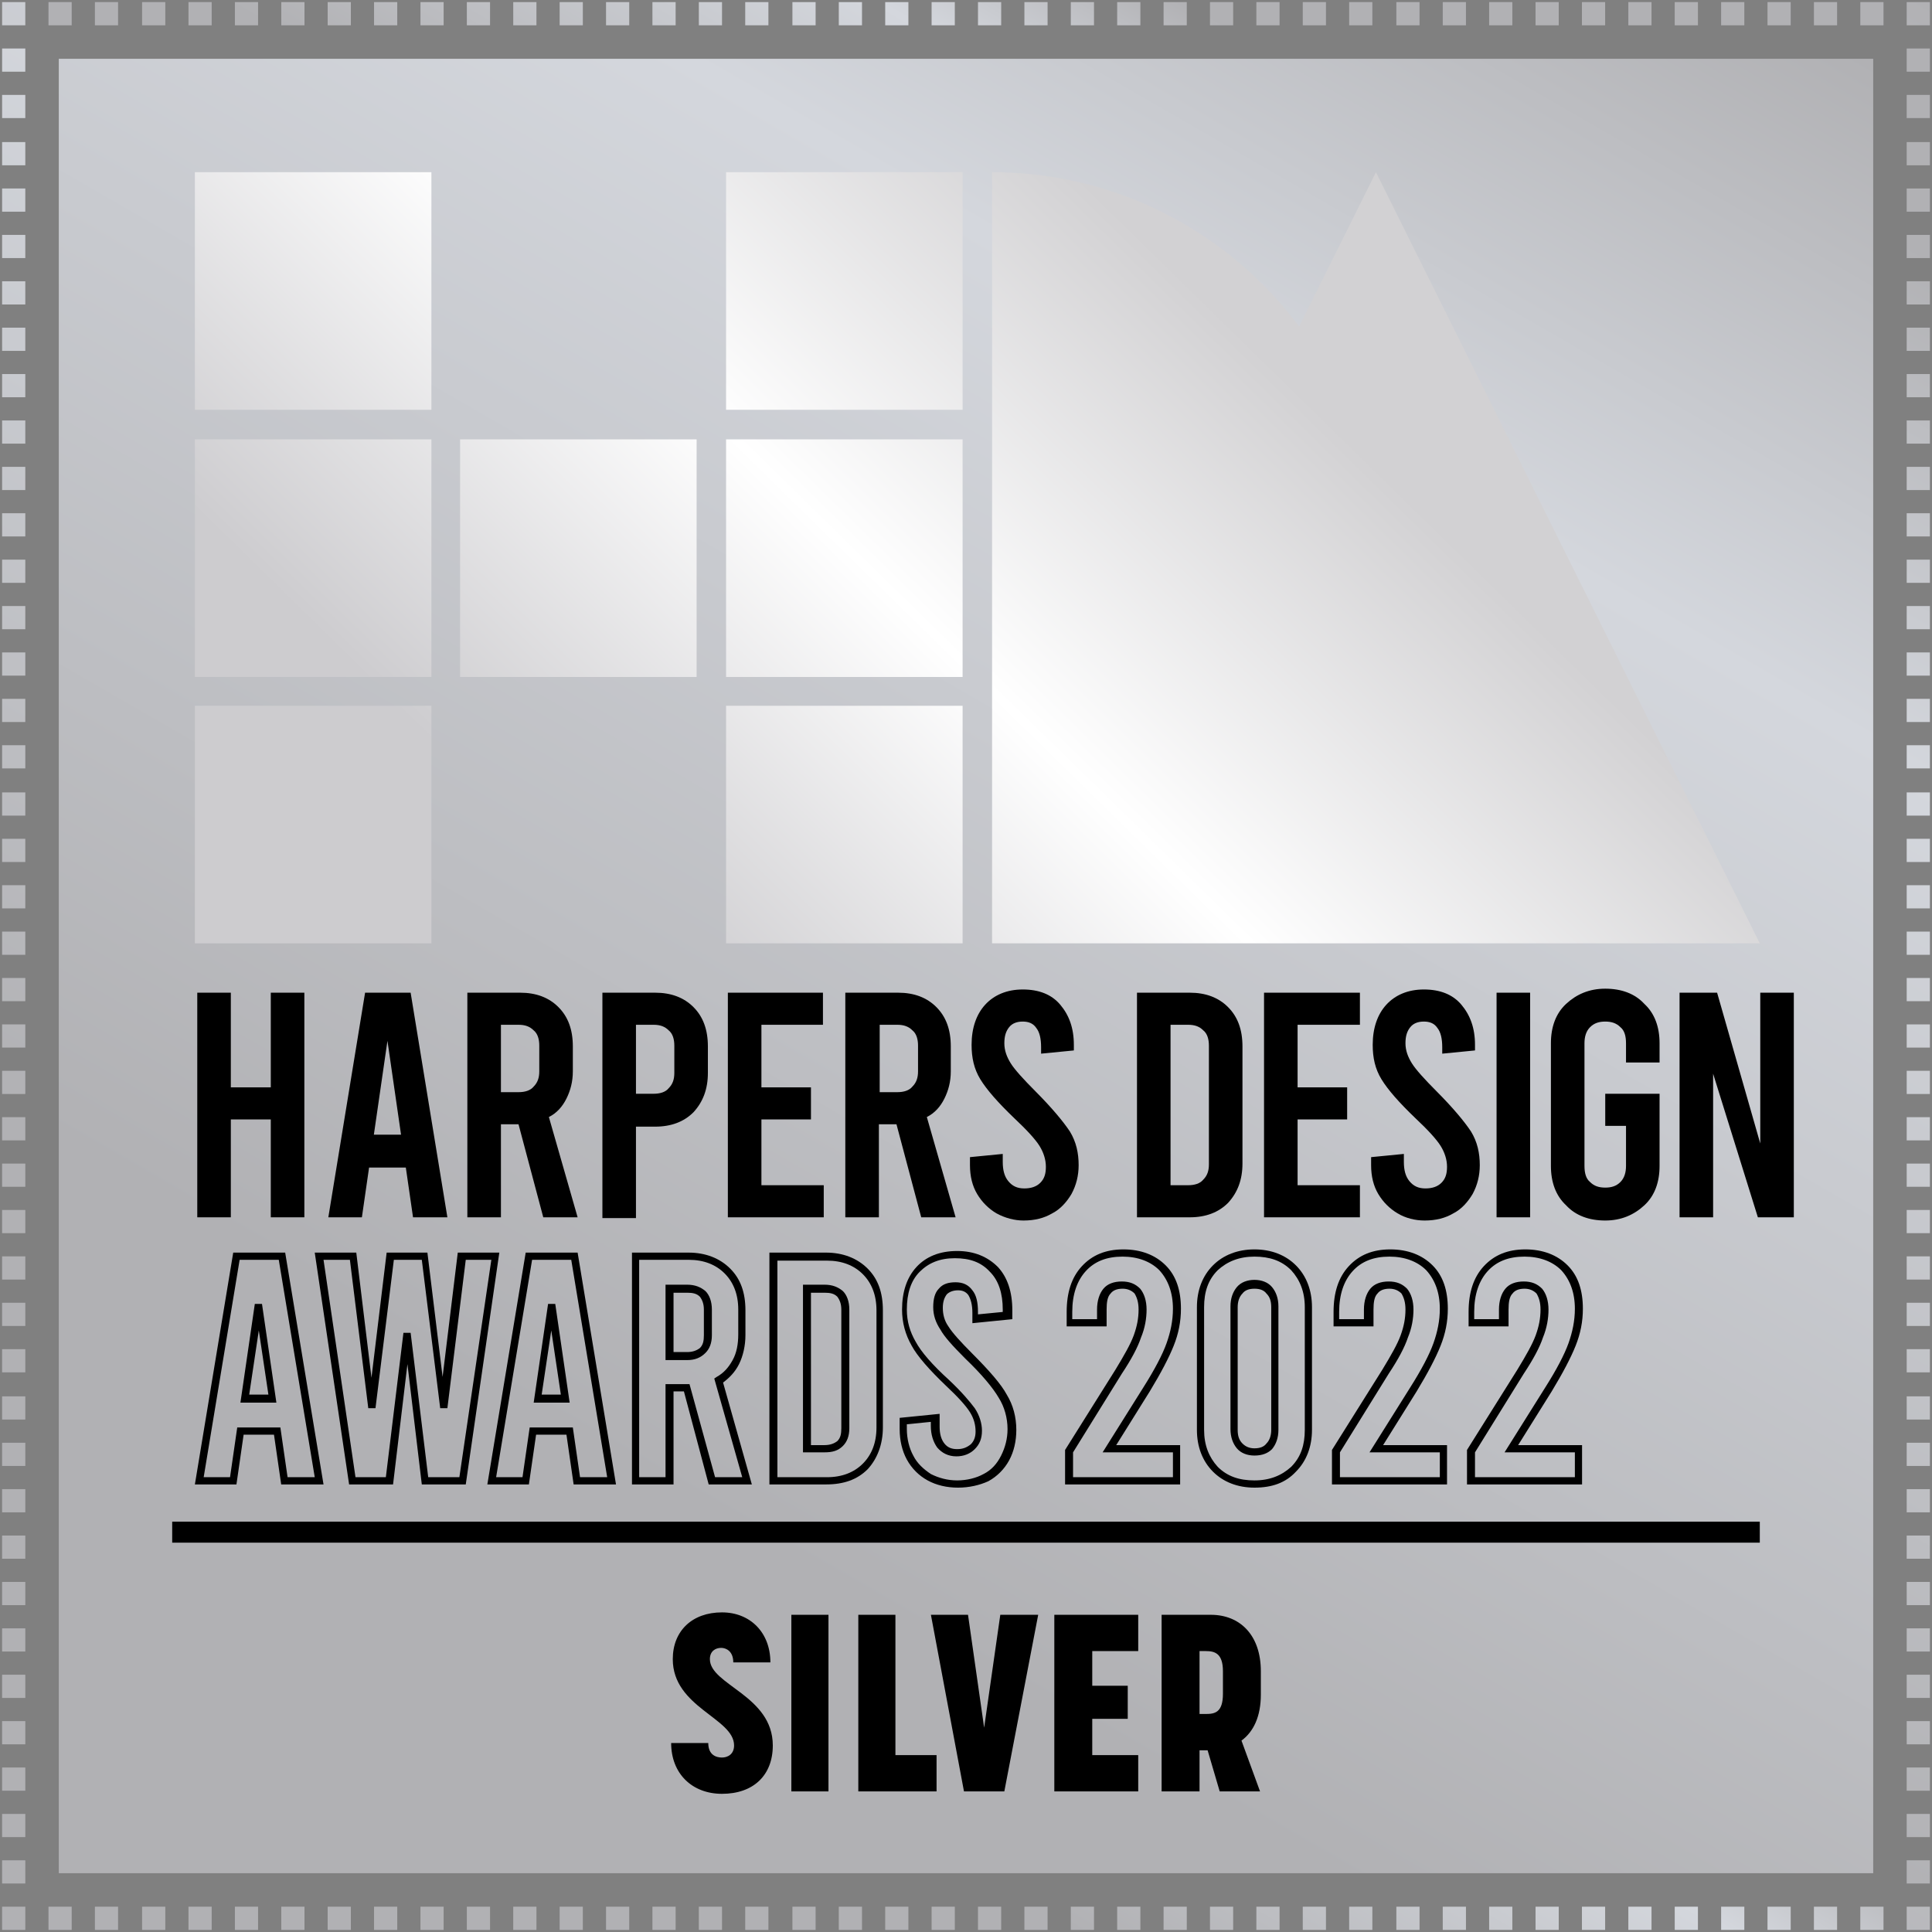 <?xml version="1.0" encoding="UTF-8"?>
<svg xmlns="http://www.w3.org/2000/svg" xmlns:xlink="http://www.w3.org/1999/xlink" width="92px" height="92px" viewBox="0 0 92 92" version="1.1">
    <rect x="0" y="0" width="92" height="92" fill="#808080" stroke="none"/>
    <title>Awards / HD@1x</title>
    <defs>
        <linearGradient x1="15.868%" y1="109.157%" x2="84.16%" y2="-9.129%" id="linearGradient-1">
            <stop stop-color="#B1B1B4" offset="25.6%"/>
            <stop stop-color="#D4D7DD" offset="76.21%"/>
            <stop stop-color="#B1B1B4" offset="100%"/>
        </linearGradient>
        <linearGradient x1="-2035.59%" y1="3665.872%" x2="3640.859%" y2="-6166.028%" id="linearGradient-2">
            <stop stop-color="#B1B1B4" offset="25.6%"/>
            <stop stop-color="#D4D7DD" offset="76.21%"/>
            <stop stop-color="#B1B1B4" offset="100%"/>
        </linearGradient>
        <linearGradient x1="36.768%" y1="50.29%" x2="108.086%" y2="48.729%" id="linearGradient-3">
            <stop stop-color="#B1B1B4" offset="25.6%"/>
            <stop stop-color="#D4D7DD" offset="76.21%"/>
            <stop stop-color="#B1B1B4" offset="100%"/>
        </linearGradient>
        <linearGradient x1="16.738%" y1="110.514%" x2="5692.841%" y2="-9720.783%" id="linearGradient-4">
            <stop stop-color="#B1B1B4" offset="25.6%"/>
            <stop stop-color="#D4D7DD" offset="76.21%"/>
            <stop stop-color="#B1B1B4" offset="100%"/>
        </linearGradient>
        <linearGradient x1="49.711%" y1="89.675%" x2="50.612%" y2="-33.84%" id="linearGradient-5">
            <stop stop-color="#B1B1B4" offset="25.6%"/>
            <stop stop-color="#D4D7DD" offset="76.21%"/>
            <stop stop-color="#B1B1B4" offset="100%"/>
        </linearGradient>
        <linearGradient x1="-3538.028%" y1="6267.2%" x2="2137.469%" y2="-3563.048%" id="linearGradient-6">
            <stop stop-color="#B1B1B4" offset="25.6%"/>
            <stop stop-color="#D4D7DD" offset="76.21%"/>
            <stop stop-color="#B1B1B4" offset="100%"/>
        </linearGradient>
        <linearGradient x1="-8.058%" y1="51.272%" x2="63.26%" y2="49.71%" id="linearGradient-7">
            <stop stop-color="#B1B1B4" offset="25.6%"/>
            <stop stop-color="#D4D7DD" offset="76.21%"/>
            <stop stop-color="#B1B1B4" offset="100%"/>
        </linearGradient>
        <linearGradient x1="-5590.372%" y1="9822.569%" x2="85.472%" y2="-8.283%" id="linearGradient-8">
            <stop stop-color="#B1B1B4" offset="25.6%"/>
            <stop stop-color="#D4D7DD" offset="76.21%"/>
            <stop stop-color="#B1B1B4" offset="100%"/>
        </linearGradient>
        <linearGradient x1="49.388%" y1="133.868%" x2="50.29%" y2="10.353%" id="linearGradient-9">
            <stop stop-color="#B1B1B4" offset="25.6%"/>
            <stop stop-color="#D4D7DD" offset="76.21%"/>
            <stop stop-color="#B1B1B4" offset="100%"/>
        </linearGradient>
        <linearGradient x1="12.726%" y1="68.441%" x2="74.977%" y2="37.631%" id="linearGradient-10">
            <stop stop-color="#CDCCCF" offset="0%"/>
            <stop stop-color="#FFFFFF" offset="50%"/>
            <stop stop-color="#D2D1D3" offset="100%"/>
        </linearGradient>
    </defs>
    <g id="Mobile" stroke="none" stroke-width="1" fill="none" fill-rule="evenodd">
        <g id="1.0-Mb-Landing" transform="translate(-82, -1592)" fill-rule="nonzero">
            <g id="Awards-/-HD" transform="translate(82.1, 1592.1)">
                <g id="HDA-Medals-2022_Silver-v2_Silver" transform="translate(-0, 0)">
                    <rect id="Rectangle" fill="url(#linearGradient-1)" x="2.7" y="2.7" width="86.4" height="86.4"/>
                    <g id="Group">
                        <rect id="Rectangle" fill="url(#linearGradient-2)" x="90.695" y="90.695" width="1.105" height="1.105"/>
                        <path d="M89.591,91.8 L88.486,91.8 L88.486,90.695 L89.591,90.695 L89.591,91.8 Z M87.381,91.8 L86.277,91.8 L86.277,90.695 L87.381,90.695 L87.381,91.8 Z M85.172,91.8 L84.067,91.8 L84.067,90.695 L85.172,90.695 L85.172,91.8 Z M82.963,91.8 L81.858,91.8 L81.858,90.695 L82.963,90.695 L82.963,91.8 Z M80.754,91.8 L79.649,91.8 L79.649,90.695 L80.754,90.695 L80.754,91.8 Z M78.544,91.8 L77.44,91.8 L77.44,90.695 L78.544,90.695 L78.544,91.8 Z M76.335,91.8 L75.23,91.8 L75.23,90.695 L76.335,90.695 L76.335,91.8 Z M74.126,91.8 L73.021,91.8 L73.021,90.695 L74.126,90.695 L74.126,91.8 Z M71.916,91.8 L70.812,91.8 L70.812,90.695 L71.916,90.695 L71.916,91.8 Z M69.707,91.8 L68.602,91.8 L68.602,90.695 L69.707,90.695 L69.707,91.8 Z M67.498,91.8 L66.393,91.8 L66.393,90.695 L67.498,90.695 L67.498,91.8 Z M65.25,91.8 L64.146,91.8 L64.146,90.695 L65.25,90.695 L65.25,91.8 Z M63.041,91.8 L61.936,91.8 L61.936,90.695 L63.041,90.695 L63.041,91.8 Z M60.832,91.8 L59.727,91.8 L59.727,90.695 L60.832,90.695 L60.832,91.8 Z M58.622,91.8 L57.518,91.8 L57.518,90.695 L58.622,90.695 L58.622,91.8 Z M56.413,91.8 L55.309,91.8 L55.309,90.695 L56.413,90.695 L56.413,91.8 Z M54.204,91.8 L53.099,91.8 L53.099,90.695 L54.204,90.695 L54.204,91.8 Z M51.995,91.8 L50.89,91.8 L50.89,90.695 L51.995,90.695 L51.995,91.8 Z M49.785,91.8 L48.681,91.8 L48.681,90.695 L49.785,90.695 L49.785,91.8 Z M47.576,91.8 L46.471,91.8 L46.471,90.695 L47.576,90.695 L47.576,91.8 Z M45.367,91.8 L44.262,91.8 L44.262,90.695 L45.367,90.695 L45.367,91.8 Z M43.157,91.8 L42.053,91.8 L42.053,90.695 L43.157,90.695 L43.157,91.8 Z M40.948,91.8 L39.843,91.8 L39.843,90.695 L40.948,90.695 L40.948,91.8 Z M38.739,91.8 L37.634,91.8 L37.634,90.695 L38.739,90.695 L38.739,91.8 Z M36.491,91.8 L35.387,91.8 L35.387,90.695 L36.491,90.695 L36.491,91.8 Z M34.282,91.8 L33.178,91.8 L33.178,90.695 L34.282,90.695 L34.282,91.8 Z M32.073,91.8 L30.968,91.8 L30.968,90.695 L32.073,90.695 L32.073,91.8 Z M29.864,91.8 L28.759,91.8 L28.759,90.695 L29.864,90.695 L29.864,91.8 Z M27.654,91.8 L26.55,91.8 L26.55,90.695 L27.654,90.695 L27.654,91.8 Z M25.445,91.8 L24.34,91.8 L24.34,90.695 L25.445,90.695 L25.445,91.8 Z M23.236,91.8 L22.131,91.8 L22.131,90.695 L23.236,90.695 L23.236,91.8 Z M21.026,91.8 L19.922,91.8 L19.922,90.695 L21.026,90.695 L21.026,91.8 Z M18.817,91.8 L17.712,91.8 L17.712,90.695 L18.817,90.695 L18.817,91.8 Z M16.608,91.8 L15.503,91.8 L15.503,90.695 L16.608,90.695 L16.608,91.8 Z M14.399,91.8 L13.294,91.8 L13.294,90.695 L14.399,90.695 L14.399,91.8 Z M12.189,91.8 L11.085,91.8 L11.085,90.695 L12.189,90.695 L12.189,91.8 Z M9.98,91.8 L8.875,91.8 L8.875,90.695 L9.98,90.695 L9.98,91.8 Z M7.771,91.8 L6.666,91.8 L6.666,90.695 L7.771,90.695 L7.771,91.8 Z M5.523,91.8 L4.419,91.8 L4.419,90.695 L5.523,90.695 L5.523,91.8 Z M3.314,91.8 L2.209,91.8 L2.209,90.695 L3.314,90.695 L3.314,91.8 Z" id="Shape" fill="url(#linearGradient-3)"/>
                        <rect id="Rectangle" fill="url(#linearGradient-4)" x="0" y="90.695" width="1.105" height="1.105"/>
                        <path d="M1.105,89.591 L0,89.591 L0,88.486 L1.105,88.486 L1.105,89.591 Z M1.105,87.381 L0,87.381 L0,86.277 L1.105,86.277 L1.105,87.381 Z M1.105,85.172 L0,85.172 L0,84.067 L1.105,84.067 L1.105,85.172 Z M1.105,82.963 L0,82.963 L0,81.858 L1.105,81.858 L1.105,82.963 Z M1.105,80.754 L0,80.754 L0,79.649 L1.105,79.649 L1.105,80.754 Z M1.105,78.544 L0,78.544 L0,77.44 L1.105,77.44 L1.105,78.544 Z M1.105,76.335 L0,76.335 L0,75.23 L1.105,75.23 L1.105,76.335 Z M1.105,74.126 L0,74.126 L0,73.021 L1.105,73.021 L1.105,74.126 Z M1.105,71.916 L0,71.916 L0,70.812 L1.105,70.812 L1.105,71.916 Z M1.105,69.707 L0,69.707 L0,68.602 L1.105,68.602 L1.105,69.707 Z M1.105,67.498 L0,67.498 L0,66.393 L1.105,66.393 L1.105,67.498 Z M1.105,65.25 L0,65.25 L0,64.146 L1.105,64.146 L1.105,65.25 Z M1.105,63.041 L0,63.041 L0,61.936 L1.105,61.936 L1.105,63.041 Z M1.105,60.832 L0,60.832 L0,59.727 L1.105,59.727 L1.105,60.832 Z M1.105,58.622 L0,58.622 L0,57.518 L1.105,57.518 L1.105,58.622 Z M1.105,56.413 L0,56.413 L0,55.309 L1.105,55.309 L1.105,56.413 Z M1.105,54.204 L0,54.204 L0,53.099 L1.105,53.099 L1.105,54.204 Z M1.105,51.995 L0,51.995 L0,50.89 L1.105,50.89 L1.105,51.995 Z M1.105,49.785 L0,49.785 L0,48.681 L1.105,48.681 L1.105,49.785 Z M1.105,47.576 L0,47.576 L0,46.471 L1.105,46.471 L1.105,47.576 Z M1.105,45.367 L0,45.367 L0,44.262 L1.105,44.262 L1.105,45.367 Z M1.105,43.157 L0,43.157 L0,42.053 L1.105,42.053 L1.105,43.157 Z M1.105,40.948 L0,40.948 L0,39.843 L1.105,39.843 L1.105,40.948 Z M1.105,38.739 L0,38.739 L0,37.634 L1.105,37.634 L1.105,38.739 Z M1.105,36.491 L0,36.491 L0,35.387 L1.105,35.387 L1.105,36.491 Z M1.105,34.282 L0,34.282 L0,33.178 L1.105,33.178 L1.105,34.282 Z M1.105,32.073 L0,32.073 L0,30.968 L1.105,30.968 L1.105,32.073 Z M1.105,29.864 L0,29.864 L0,28.759 L1.105,28.759 L1.105,29.864 Z M1.105,27.654 L0,27.654 L0,26.55 L1.105,26.55 L1.105,27.654 Z M1.105,25.445 L0,25.445 L0,24.34 L1.105,24.34 L1.105,25.445 Z M1.105,23.236 L0,23.236 L0,22.131 L1.105,22.131 L1.105,23.236 Z M1.105,21.026 L0,21.026 L0,19.922 L1.105,19.922 L1.105,21.026 Z M1.105,18.817 L0,18.817 L0,17.712 L1.105,17.712 L1.105,18.817 Z M1.105,16.608 L0,16.608 L0,15.503 L1.105,15.503 L1.105,16.608 Z M1.105,14.399 L0,14.399 L0,13.294 L1.105,13.294 L1.105,14.399 Z M1.105,12.189 L0,12.189 L0,11.085 L1.105,11.085 L1.105,12.189 Z M1.105,9.98 L0,9.98 L0,8.875 L1.105,8.875 L1.105,9.98 Z M1.105,7.771 L0,7.771 L0,6.666 L1.105,6.666 L1.105,7.771 Z M1.105,5.523 L0,5.523 L0,4.419 L1.105,4.419 L1.105,5.523 Z M1.105,3.314 L0,3.314 L0,2.209 L1.105,2.209 L1.105,3.314 Z" id="Shape" fill="url(#linearGradient-5)"/>
                        <rect id="Rectangle" fill="url(#linearGradient-6)" x="0" y="-3.5971226e-15" width="1.105" height="1.105"/>
                        <path d="M89.591,1.105 L88.486,1.105 L88.486,-2.15827356e-15 L89.591,-2.15827356e-15 L89.591,1.105 Z M87.381,1.105 L86.277,1.105 L86.277,-2.15827356e-15 L87.381,-2.15827356e-15 L87.381,1.105 Z M85.172,1.105 L84.067,1.105 L84.067,-2.15827356e-15 L85.172,-2.15827356e-15 L85.172,1.105 Z M82.963,1.105 L81.858,1.105 L81.858,-2.15827356e-15 L82.963,-2.15827356e-15 L82.963,1.105 Z M80.754,1.105 L79.649,1.105 L79.649,-2.15827356e-15 L80.754,-2.15827356e-15 L80.754,1.105 Z M78.544,1.105 L77.44,1.105 L77.44,-2.15827356e-15 L78.544,-2.15827356e-15 L78.544,1.105 Z M76.335,1.105 L75.23,1.105 L75.23,-2.15827356e-15 L76.335,-2.15827356e-15 L76.335,1.105 Z M74.126,1.105 L73.021,1.105 L73.021,-2.15827356e-15 L74.126,-2.15827356e-15 L74.126,1.105 Z M71.916,1.105 L70.812,1.105 L70.812,-2.15827356e-15 L71.916,-2.15827356e-15 L71.916,1.105 Z M69.707,1.105 L68.602,1.105 L68.602,-2.15827356e-15 L69.707,-2.15827356e-15 L69.707,1.105 Z M67.498,1.105 L66.393,1.105 L66.393,-2.15827356e-15 L67.498,-2.15827356e-15 L67.498,1.105 Z M65.25,1.105 L64.146,1.105 L64.146,-2.15827356e-15 L65.25,-2.15827356e-15 L65.25,1.105 Z M63.041,1.105 L61.936,1.105 L61.936,-2.15827356e-15 L63.041,-2.15827356e-15 L63.041,1.105 Z M60.832,1.105 L59.727,1.105 L59.727,-2.15827356e-15 L60.832,-2.15827356e-15 L60.832,1.105 Z M58.622,1.105 L57.518,1.105 L57.518,-2.15827356e-15 L58.622,-2.15827356e-15 L58.622,1.105 Z M56.413,1.105 L55.309,1.105 L55.309,-2.15827356e-15 L56.413,-2.15827356e-15 L56.413,1.105 Z M54.204,1.105 L53.099,1.105 L53.099,-2.15827356e-15 L54.204,-2.15827356e-15 L54.204,1.105 Z M51.995,1.105 L50.89,1.105 L50.89,-2.15827356e-15 L51.995,-2.15827356e-15 L51.995,1.105 Z M49.785,1.105 L48.681,1.105 L48.681,-2.15827356e-15 L49.785,-2.15827356e-15 L49.785,1.105 Z M47.576,1.105 L46.471,1.105 L46.471,-2.15827356e-15 L47.576,-2.15827356e-15 L47.576,1.105 Z M45.367,1.105 L44.262,1.105 L44.262,-2.15827356e-15 L45.367,-2.15827356e-15 L45.367,1.105 Z M43.157,1.105 L42.053,1.105 L42.053,-2.15827356e-15 L43.157,-2.15827356e-15 L43.157,1.105 Z M40.948,1.105 L39.843,1.105 L39.843,-2.15827356e-15 L40.948,-2.15827356e-15 L40.948,1.105 Z M38.739,1.105 L37.634,1.105 L37.634,-2.15827356e-15 L38.739,-2.15827356e-15 L38.739,1.105 Z M36.491,1.105 L35.387,1.105 L35.387,-2.15827356e-15 L36.491,-2.15827356e-15 L36.491,1.105 Z M34.282,1.105 L33.178,1.105 L33.178,-2.15827356e-15 L34.282,-2.15827356e-15 L34.282,1.105 Z M32.073,1.105 L30.968,1.105 L30.968,-2.15827356e-15 L32.073,-2.15827356e-15 L32.073,1.105 Z M29.864,1.105 L28.759,1.105 L28.759,-2.15827356e-15 L29.864,-2.15827356e-15 L29.864,1.105 Z M27.654,1.105 L26.55,1.105 L26.55,-2.15827356e-15 L27.654,-2.15827356e-15 L27.654,1.105 Z M25.445,1.105 L24.34,1.105 L24.34,-2.15827356e-15 L25.445,-2.15827356e-15 L25.445,1.105 Z M23.236,1.105 L22.131,1.105 L22.131,-2.15827356e-15 L23.236,-2.15827356e-15 L23.236,1.105 Z M21.026,1.105 L19.922,1.105 L19.922,-2.15827356e-15 L21.026,-2.15827356e-15 L21.026,1.105 Z M18.817,1.105 L17.712,1.105 L17.712,-2.15827356e-15 L18.817,-2.15827356e-15 L18.817,1.105 Z M16.608,1.105 L15.503,1.105 L15.503,-2.15827356e-15 L16.608,-2.15827356e-15 L16.608,1.105 Z M14.399,1.105 L13.294,1.105 L13.294,-2.15827356e-15 L14.399,-2.15827356e-15 L14.399,1.105 Z M12.189,1.105 L11.085,1.105 L11.085,-2.15827356e-15 L12.189,-2.15827356e-15 L12.189,1.105 Z M9.98,1.105 L8.875,1.105 L8.875,-2.15827356e-15 L9.98,-2.15827356e-15 L9.98,1.105 Z M7.771,1.105 L6.666,1.105 L6.666,-2.15827356e-15 L7.771,-2.15827356e-15 L7.771,1.105 Z M5.523,1.105 L4.419,1.105 L4.419,-2.15827356e-15 L5.523,-2.15827356e-15 L5.523,1.105 Z M3.314,1.105 L2.209,1.105 L2.209,-2.15827356e-15 L3.314,-2.15827356e-15 L3.314,1.105 Z" id="Shape" fill="url(#linearGradient-7)"/>
                        <polygon id="Path" fill="url(#linearGradient-8)" points="91.267 1.105 90.695 1.105 90.695 -3.5971226e-15 91.8 -3.5971226e-15 91.8 1.105"/>
                        <path d="M91.8,89.591 L90.695,89.591 L90.695,88.486 L91.8,88.486 L91.8,89.591 Z M91.8,87.381 L90.695,87.381 L90.695,86.277 L91.8,86.277 L91.8,87.381 Z M91.8,85.172 L90.695,85.172 L90.695,84.067 L91.8,84.067 L91.8,85.172 Z M91.8,82.963 L90.695,82.963 L90.695,81.858 L91.8,81.858 L91.8,82.963 Z M91.8,80.754 L90.695,80.754 L90.695,79.649 L91.8,79.649 L91.8,80.754 Z M91.8,78.544 L90.695,78.544 L90.695,77.44 L91.8,77.44 L91.8,78.544 Z M91.8,76.335 L90.695,76.335 L90.695,75.23 L91.8,75.23 L91.8,76.335 Z M91.8,74.126 L90.695,74.126 L90.695,73.021 L91.8,73.021 L91.8,74.126 Z M91.8,71.916 L90.695,71.916 L90.695,70.812 L91.8,70.812 L91.8,71.916 Z M91.8,69.707 L90.695,69.707 L90.695,68.602 L91.8,68.602 L91.8,69.707 Z M91.8,67.498 L90.695,67.498 L90.695,66.393 L91.8,66.393 L91.8,67.498 Z M91.8,65.25 L90.695,65.25 L90.695,64.146 L91.8,64.146 L91.8,65.25 Z M91.8,63.041 L90.695,63.041 L90.695,61.936 L91.8,61.936 L91.8,63.041 Z M91.8,60.832 L90.695,60.832 L90.695,59.727 L91.8,59.727 L91.8,60.832 Z M91.8,58.622 L90.695,58.622 L90.695,57.518 L91.8,57.518 L91.8,58.622 Z M91.8,56.413 L90.695,56.413 L90.695,55.309 L91.8,55.309 L91.8,56.413 Z M91.8,54.204 L90.695,54.204 L90.695,53.099 L91.8,53.099 L91.8,54.204 Z M91.8,51.995 L90.695,51.995 L90.695,50.89 L91.8,50.89 L91.8,51.995 Z M91.8,49.785 L90.695,49.785 L90.695,48.681 L91.8,48.681 L91.8,49.785 Z M91.8,47.576 L90.695,47.576 L90.695,46.471 L91.8,46.471 L91.8,47.576 Z M91.8,45.367 L90.695,45.367 L90.695,44.262 L91.8,44.262 L91.8,45.367 Z M91.8,43.157 L90.695,43.157 L90.695,42.053 L91.8,42.053 L91.8,43.157 Z M91.8,40.948 L90.695,40.948 L90.695,39.843 L91.8,39.843 L91.8,40.948 Z M91.8,38.739 L90.695,38.739 L90.695,37.634 L91.8,37.634 L91.8,38.739 Z M91.8,36.491 L90.695,36.491 L90.695,35.387 L91.8,35.387 L91.8,36.491 Z M91.8,34.282 L90.695,34.282 L90.695,33.178 L91.8,33.178 L91.8,34.282 Z M91.8,32.073 L90.695,32.073 L90.695,30.968 L91.8,30.968 L91.8,32.073 Z M91.8,29.864 L90.695,29.864 L90.695,28.759 L91.8,28.759 L91.8,29.864 Z M91.8,27.654 L90.695,27.654 L90.695,26.55 L91.8,26.55 L91.8,27.654 Z M91.8,25.445 L90.695,25.445 L90.695,24.34 L91.8,24.34 L91.8,25.445 Z M91.8,23.236 L90.695,23.236 L90.695,22.131 L91.8,22.131 L91.8,23.236 Z M91.8,21.026 L90.695,21.026 L90.695,19.922 L91.8,19.922 L91.8,21.026 Z M91.8,18.817 L90.695,18.817 L90.695,17.712 L91.8,17.712 L91.8,18.817 Z M91.8,16.608 L90.695,16.608 L90.695,15.503 L91.8,15.503 L91.8,16.608 Z M91.8,14.399 L90.695,14.399 L90.695,13.294 L91.8,13.294 L91.8,14.399 Z M91.8,12.189 L90.695,12.189 L90.695,11.085 L91.8,11.085 L91.8,12.189 Z M91.8,9.98 L90.695,9.98 L90.695,8.875 L91.8,8.875 L91.8,9.98 Z M91.8,7.771 L90.695,7.771 L90.695,6.666 L91.8,6.666 L91.8,7.771 Z M91.8,5.523 L90.695,5.523 L90.695,4.419 L91.8,4.419 L91.8,5.523 Z M91.8,3.314 L90.695,3.314 L90.695,2.209 L91.8,2.209 L91.8,3.314 Z" id="Shape" fill="url(#linearGradient-9)"/>
                    </g>
                    <g id="Group" transform="translate(31.86, 76.68)" fill="#000000">
                        <path d="M0,6.221 L1.767,6.221 C1.767,6.797 2.151,6.912 2.42,6.912 C2.689,6.912 2.996,6.758 2.996,6.336 C2.996,5.03 0.077,4.531 0.077,2.227 C0.077,0.883 0.999,0 2.42,0 C3.764,0 4.725,0.96 4.725,2.381 L2.958,2.381 C2.958,1.843 2.612,1.69 2.382,1.69 C2.113,1.69 1.844,1.843 1.844,2.227 C1.844,3.456 4.84,3.955 4.84,6.336 C4.84,7.757 3.918,8.64 2.42,8.64 C0.999,8.64 0,7.68 0,6.221 Z" id="Path"/>
                        <polygon id="Path" points="5.724 0.115 7.491 0.115 7.491 8.525 5.724 8.525"/>
                        <polygon id="Path" points="8.873 0.115 10.679 0.115 10.679 6.797 12.638 6.797 12.638 8.525 8.912 8.525 8.912 0.115"/>
                        <polygon id="Path" points="12.369 0.115 14.136 0.115 14.904 5.491 15.673 0.115 17.478 0.115 15.865 8.525 13.944 8.525"/>
                        <polygon id="Path" points="18.246 0.115 22.241 0.115 22.241 1.843 20.052 1.843 20.052 3.494 21.742 3.494 21.742 5.069 20.052 5.069 20.052 6.797 22.241 6.797 22.241 8.525 18.246 8.525"/>
                        <path d="M23.355,0.115 L25.698,0.115 C27.081,0.115 28.08,1.075 28.08,2.803 L28.08,3.917 C28.08,4.954 27.734,5.683 27.158,6.106 L28.042,8.525 L26.121,8.525 L25.545,6.566 L25.161,6.566 L25.161,8.525 L23.355,8.525 L23.355,0.115 Z M25.468,4.838 C25.89,4.838 26.275,4.762 26.275,3.878 L26.275,2.803 C26.275,1.958 25.89,1.843 25.468,1.843 L25.161,1.843 L25.161,4.838 L25.468,4.838 Z" id="Shape"/>
                    </g>
                    <rect id="Rectangle" fill="#000000" x="8.1" y="72.36" width="75.6" height="1"/>
                    <g id="Group" transform="translate(9.18, 46.98)" fill="#000000">
                        <polygon id="Path" points="0.114 10.887 0.114 0.191 1.712 0.191 1.712 4.699 3.615 4.699 3.615 0.191 5.213 0.191 5.213 10.887 3.615 10.887 3.615 6.226 1.712 6.226 1.712 10.887"/>
                        <path d="M10.045,8.518 L8.295,8.518 L7.953,10.887 L6.355,10.887 L8.105,0.191 L10.274,0.191 L12.024,10.887 L10.388,10.887 L10.045,8.518 Z M9.817,6.952 L9.17,2.483 L8.523,6.952 L9.817,6.952 Z" id="Shape"/>
                        <path d="M16.59,10.887 L15.411,6.456 L14.574,6.456 L14.574,10.887 L12.975,10.887 L12.975,0.191 L15.487,0.191 C16.248,0.191 16.857,0.42 17.313,0.879 C17.77,1.337 17.998,1.948 17.998,2.75 L17.998,3.935 C17.998,4.431 17.884,4.851 17.694,5.233 C17.503,5.615 17.237,5.921 16.857,6.112 L18.226,10.887 L16.59,10.887 L16.59,10.887 Z M14.574,4.928 L15.411,4.928 C15.715,4.928 15.981,4.851 16.134,4.66 C16.324,4.469 16.4,4.24 16.4,3.935 L16.4,2.712 C16.4,2.407 16.324,2.139 16.134,1.986 C15.943,1.795 15.715,1.719 15.411,1.719 L14.574,1.719 L14.574,4.928 Z" id="Shape"/>
                        <path d="M19.406,0.191 L21.917,0.191 C22.678,0.191 23.287,0.42 23.744,0.879 C24.2,1.337 24.429,1.948 24.429,2.75 L24.429,4.011 C24.429,4.775 24.2,5.386 23.744,5.883 C23.287,6.341 22.678,6.57 21.917,6.57 L21.004,6.57 L21.004,10.925 L19.406,10.925 L19.406,0.191 L19.406,0.191 Z M21.841,5.004 C22.146,5.004 22.412,4.928 22.564,4.737 C22.754,4.546 22.831,4.317 22.831,4.011 L22.831,2.712 C22.831,2.407 22.754,2.139 22.564,1.986 C22.374,1.795 22.146,1.719 21.841,1.719 L21.004,1.719 L21.004,5.004 L21.841,5.004 Z" id="Shape"/>
                        <polygon id="Path" points="25.342 0.191 29.908 0.191 29.908 1.719 26.978 1.719 26.978 4.699 29.337 4.699 29.337 6.226 26.978 6.226 26.978 9.359 29.946 9.359 29.946 10.887 25.38 10.887 25.38 0.191"/>
                        <path d="M34.588,10.887 L33.409,6.456 L32.572,6.456 L32.572,10.887 L30.973,10.887 L30.973,0.191 L33.485,0.191 C34.246,0.191 34.855,0.42 35.311,0.879 C35.768,1.337 35.996,1.948 35.996,2.75 L35.996,3.935 C35.996,4.431 35.882,4.851 35.692,5.233 C35.502,5.615 35.235,5.921 34.855,6.112 L36.225,10.887 L34.588,10.887 L34.588,10.887 Z M32.61,4.928 L33.447,4.928 C33.751,4.928 34.018,4.851 34.17,4.66 C34.36,4.469 34.436,4.24 34.436,3.935 L34.436,2.712 C34.436,2.407 34.36,2.139 34.17,1.986 C33.98,1.795 33.751,1.719 33.447,1.719 L32.61,1.719 L32.61,4.928 Z" id="Shape"/>
                        <path d="M38.165,10.696 C37.785,10.467 37.48,10.161 37.252,9.779 C37.024,9.397 36.909,8.939 36.909,8.404 L36.909,8.022 L38.47,7.869 L38.47,8.251 C38.47,8.633 38.546,8.939 38.736,9.168 C38.926,9.397 39.154,9.512 39.497,9.512 C39.801,9.512 40.068,9.435 40.258,9.244 C40.448,9.053 40.524,8.824 40.524,8.48 C40.524,8.136 40.41,7.793 40.22,7.487 C40.03,7.181 39.611,6.723 39.04,6.188 C38.241,5.424 37.709,4.813 37.404,4.317 C37.1,3.82 36.986,3.285 36.986,2.674 C36.986,1.872 37.214,1.222 37.632,0.764 C38.051,0.306 38.66,0.038 39.421,0.038 C40.182,0.038 40.791,0.267 41.209,0.764 C41.628,1.261 41.856,1.872 41.856,2.674 L41.856,2.941 L40.296,3.094 L40.296,2.789 C40.296,2.368 40.22,2.063 40.068,1.872 C39.915,1.643 39.687,1.566 39.421,1.566 C39.154,1.566 38.926,1.643 38.774,1.834 C38.622,2.025 38.546,2.254 38.546,2.598 C38.546,2.941 38.66,3.247 38.85,3.553 C39.04,3.858 39.459,4.317 40.03,4.89 C40.829,5.692 41.361,6.341 41.666,6.799 C41.97,7.296 42.084,7.831 42.084,8.404 C42.084,8.9 41.97,9.359 41.742,9.779 C41.514,10.161 41.209,10.505 40.829,10.696 C40.448,10.925 39.992,11.04 39.459,11.04 C39.04,11.04 38.584,10.925 38.165,10.696 Z" id="Path"/>
                        <path d="M44.862,0.191 L47.373,0.191 C48.134,0.191 48.743,0.42 49.2,0.879 C49.657,1.337 49.885,1.948 49.885,2.75 L49.885,8.327 C49.885,9.091 49.657,9.703 49.2,10.199 C48.743,10.658 48.134,10.887 47.373,10.887 L44.862,10.887 L44.862,0.191 Z M47.297,9.359 C47.602,9.359 47.868,9.282 48.02,9.091 C48.211,8.9 48.287,8.671 48.287,8.366 L48.287,2.712 C48.287,2.407 48.211,2.139 48.02,1.986 C47.83,1.795 47.602,1.719 47.297,1.719 L46.46,1.719 L46.46,9.359 L47.297,9.359 Z" id="Shape"/>
                        <polygon id="Path" points="50.912 0.191 55.478 0.191 55.478 1.719 52.51 1.719 52.51 4.699 54.87 4.699 54.87 6.226 52.51 6.226 52.51 9.359 55.478 9.359 55.478 10.887 50.912 10.887"/>
                        <path d="M57.267,10.696 C56.886,10.467 56.582,10.161 56.353,9.779 C56.125,9.397 56.011,8.939 56.011,8.404 L56.011,8.022 L57.571,7.869 L57.571,8.251 C57.571,8.633 57.647,8.939 57.837,9.168 C58.028,9.397 58.256,9.512 58.599,9.512 C58.903,9.512 59.169,9.435 59.36,9.244 C59.55,9.053 59.626,8.824 59.626,8.48 C59.626,8.136 59.512,7.793 59.321,7.487 C59.131,7.181 58.713,6.723 58.142,6.188 C57.343,5.424 56.81,4.813 56.506,4.317 C56.201,3.82 56.087,3.285 56.087,2.674 C56.087,1.872 56.315,1.222 56.734,0.764 C57.153,0.306 57.761,0.038 58.522,0.038 C59.283,0.038 59.892,0.267 60.311,0.764 C60.729,1.261 60.958,1.872 60.958,2.674 L60.958,2.941 L59.398,3.094 L59.398,2.789 C59.398,2.368 59.321,2.063 59.169,1.872 C59.017,1.643 58.789,1.566 58.522,1.566 C58.256,1.566 58.028,1.643 57.876,1.834 C57.723,2.025 57.647,2.254 57.647,2.598 C57.647,2.941 57.761,3.247 57.952,3.553 C58.142,3.858 58.56,4.317 59.131,4.89 C59.93,5.692 60.463,6.341 60.767,6.799 C61.072,7.296 61.186,7.831 61.186,8.404 C61.186,8.9 61.072,9.359 60.844,9.779 C60.615,10.161 60.311,10.505 59.93,10.696 C59.55,10.925 59.093,11.04 58.56,11.04 C58.104,11.04 57.647,10.925 57.267,10.696 Z" id="Path"/>
                        <polygon id="Path" points="61.985 0.191 63.583 0.191 63.583 10.887 61.985 10.887"/>
                        <path d="M68.149,3.514 L68.149,2.598 C68.149,2.254 68.073,1.986 67.883,1.834 C67.693,1.643 67.464,1.566 67.16,1.566 C66.856,1.566 66.627,1.643 66.437,1.834 C66.247,2.025 66.171,2.292 66.171,2.598 L66.171,8.442 C66.171,8.786 66.247,9.053 66.437,9.206 C66.627,9.397 66.856,9.473 67.16,9.473 C67.464,9.473 67.693,9.397 67.883,9.206 C68.073,9.015 68.149,8.748 68.149,8.442 L68.149,6.532 L67.16,6.532 L67.16,5.004 L69.747,5.004 L69.747,8.442 C69.747,9.206 69.519,9.855 69.024,10.314 C68.53,10.772 67.921,11.04 67.16,11.04 C66.399,11.04 65.752,10.81 65.295,10.314 C64.801,9.855 64.573,9.206 64.573,8.442 L64.573,2.598 C64.573,1.834 64.801,1.184 65.295,0.726 C65.79,0.267 66.399,0 67.16,0 C67.921,0 68.568,0.229 69.024,0.726 C69.519,1.184 69.747,1.834 69.747,2.598 L69.747,3.514 L68.149,3.514 Z" id="Path"/>
                        <polygon id="Path" points="70.699 0.191 72.487 0.191 74.542 7.372 74.542 0.191 76.14 0.191 76.14 10.887 74.428 10.887 72.297 4.049 72.297 10.887 70.699 10.887"/>
                        <path d="M6.126,23.607 L4.11,23.607 L3.767,21.239 L2.321,21.239 L1.979,23.607 L0,23.607 L1.826,12.568 L4.3,12.568 L6.126,23.607 Z M4.414,23.263 L5.708,23.263 L3.995,12.911 L2.131,12.911 L0.419,23.263 L1.674,23.263 L2.017,20.895 L4.071,20.895 L4.414,23.263 Z M3.881,19.711 L2.169,19.711 L2.854,15.012 L3.196,15.012 L3.881,19.711 Z M2.587,19.329 L3.501,19.329 L3.044,16.273 L2.587,19.329 Z" id="Shape"/>
                        <path d="M12.899,23.607 L10.806,23.607 L10.122,17.877 L9.437,23.607 L7.344,23.607 L5.708,12.568 L7.686,12.568 L8.409,18.527 L9.132,12.568 L11.073,12.568 L11.796,18.488 L12.519,12.568 L14.497,12.568 L12.899,23.607 Z M11.111,23.263 L12.595,23.263 L14.117,12.911 L12.899,12.911 L12.024,19.978 L11.682,19.978 L10.806,12.911 L9.475,12.911 L8.6,19.978 L8.257,19.978 L7.382,12.911 L6.126,12.911 L7.648,23.263 L9.094,23.263 L9.931,16.388 L10.274,16.388 L11.111,23.263 Z" id="Shape"/>
                        <path d="M20.053,23.607 L18.036,23.607 L17.694,21.239 L16.248,21.239 L15.905,23.607 L13.927,23.607 L15.753,12.568 L18.226,12.568 L20.053,23.607 Z M18.341,23.263 L19.634,23.263 L17.922,12.911 L16.058,12.911 L14.345,23.263 L15.601,23.263 L15.943,20.895 L17.998,20.895 L18.341,23.263 Z M17.846,19.711 L16.134,19.711 L16.819,15.012 L17.161,15.012 L17.846,19.711 Z M16.514,19.329 L17.427,19.329 L16.971,16.273 L16.514,19.329 Z" id="Shape"/>
                        <path d="M26.522,23.607 L24.467,23.607 L23.287,19.176 L22.793,19.176 L22.793,23.607 L20.814,23.607 L20.814,12.568 L23.516,12.568 C24.315,12.568 24.999,12.835 25.494,13.332 C25.989,13.828 26.217,14.478 26.217,15.318 L26.217,16.502 C26.217,16.999 26.103,17.495 25.913,17.877 C25.722,18.259 25.456,18.527 25.152,18.756 L26.522,23.607 Z M24.771,23.263 L26.065,23.263 L24.733,18.565 L24.847,18.488 C25.19,18.297 25.418,18.03 25.608,17.686 C25.799,17.343 25.875,16.922 25.875,16.464 L25.875,15.28 C25.875,14.554 25.646,13.981 25.228,13.561 C24.809,13.141 24.238,12.911 23.516,12.911 L21.156,12.911 L21.156,23.263 L22.412,23.263 L22.412,18.832 L23.554,18.832 L24.771,23.263 Z M23.439,17.686 L22.412,17.686 L22.412,14.096 L23.439,14.096 C23.82,14.096 24.086,14.21 24.315,14.401 C24.505,14.592 24.619,14.898 24.619,15.28 L24.619,16.502 C24.619,16.884 24.505,17.152 24.315,17.343 C24.086,17.572 23.82,17.686 23.439,17.686 Z M22.793,17.304 L23.439,17.304 C23.706,17.304 23.896,17.228 24.048,17.113 C24.2,16.961 24.238,16.77 24.238,16.502 L24.238,15.28 C24.238,15.012 24.162,14.821 24.048,14.669 C23.896,14.516 23.706,14.478 23.439,14.478 L22.793,14.478 L22.793,17.304 Z" id="Shape"/>
                        <path d="M30.06,23.607 L27.359,23.607 L27.359,12.568 L30.06,12.568 C30.859,12.568 31.544,12.835 32.039,13.332 C32.534,13.828 32.762,14.478 32.762,15.318 L32.762,20.895 C32.762,21.697 32.496,22.385 32.039,22.881 C31.544,23.378 30.897,23.607 30.06,23.607 Z M27.739,23.263 L30.098,23.263 C30.821,23.263 31.392,23.034 31.811,22.614 C32.229,22.194 32.457,21.621 32.457,20.895 L32.457,15.318 C32.457,14.592 32.229,14.019 31.811,13.599 C31.392,13.179 30.821,12.95 30.098,12.95 L27.739,12.95 L27.739,23.263 Z M29.984,22.079 L28.957,22.079 L28.957,14.096 L29.984,14.096 C30.365,14.096 30.631,14.21 30.859,14.401 C31.05,14.592 31.164,14.898 31.164,15.28 L31.164,20.933 C31.164,21.315 31.05,21.583 30.859,21.774 C30.631,22.003 30.365,22.079 29.984,22.079 Z M29.337,21.735 L29.984,21.735 C30.251,21.735 30.441,21.659 30.593,21.544 C30.745,21.392 30.783,21.201 30.783,20.933 L30.783,15.28 C30.783,15.012 30.707,14.821 30.593,14.669 C30.441,14.516 30.251,14.478 29.984,14.478 L29.337,14.478 L29.337,21.735 Z" id="Shape"/>
                        <path d="M36.339,23.76 C35.806,23.76 35.311,23.645 34.893,23.416 C34.474,23.187 34.132,22.843 33.903,22.423 C33.675,22.003 33.561,21.506 33.561,20.971 L33.561,20.437 L35.464,20.246 L35.464,20.857 C35.464,21.201 35.54,21.468 35.692,21.659 C35.844,21.85 36.034,21.926 36.301,21.926 C36.567,21.926 36.757,21.85 36.947,21.697 C37.1,21.544 37.176,21.353 37.176,21.086 C37.176,20.78 37.1,20.475 36.909,20.169 C36.719,19.864 36.339,19.443 35.768,18.909 C34.969,18.145 34.398,17.495 34.132,16.999 C33.827,16.464 33.675,15.891 33.675,15.28 C33.675,14.439 33.903,13.752 34.36,13.255 C34.817,12.759 35.464,12.491 36.301,12.491 C37.1,12.491 37.747,12.759 38.241,13.255 C38.698,13.752 38.926,14.439 38.926,15.318 L38.926,15.738 L37.024,15.929 L37.024,15.433 C37.024,15.051 36.947,14.783 36.833,14.592 C36.719,14.439 36.567,14.363 36.339,14.363 C36.11,14.363 35.92,14.439 35.806,14.554 C35.692,14.707 35.616,14.898 35.616,15.203 C35.616,15.509 35.692,15.815 35.882,16.082 C36.072,16.388 36.453,16.808 37.024,17.381 C37.823,18.183 38.393,18.832 38.66,19.329 C38.964,19.825 39.116,20.398 39.116,21.01 C39.116,21.544 39.002,22.041 38.774,22.461 C38.546,22.881 38.203,23.225 37.785,23.454 C37.366,23.645 36.871,23.76 36.339,23.76 Z M33.903,20.742 L33.903,20.971 C33.903,21.43 34.018,21.888 34.208,22.232 C34.398,22.614 34.702,22.881 35.045,23.111 C35.425,23.302 35.844,23.416 36.301,23.416 C36.757,23.416 37.214,23.302 37.556,23.111 C37.937,22.92 38.203,22.614 38.393,22.232 C38.584,21.85 38.698,21.43 38.698,20.971 C38.698,20.437 38.546,19.902 38.279,19.482 C38.013,19.023 37.48,18.374 36.681,17.61 C36.072,16.999 35.692,16.579 35.502,16.235 C35.273,15.891 35.159,15.547 35.159,15.165 C35.159,14.783 35.235,14.478 35.425,14.287 C35.616,14.057 35.882,13.981 36.225,13.981 C36.567,13.981 36.833,14.096 37.024,14.363 C37.214,14.592 37.29,14.936 37.29,15.394 L37.29,15.509 L38.47,15.394 L38.47,15.28 C38.47,14.516 38.279,13.905 37.861,13.484 C37.442,13.026 36.909,12.835 36.186,12.835 C35.464,12.835 34.931,13.064 34.512,13.484 C34.094,13.905 33.903,14.516 33.903,15.28 C33.903,15.853 34.056,16.349 34.322,16.808 C34.588,17.304 35.121,17.915 35.92,18.641 C36.529,19.214 36.909,19.673 37.138,19.978 C37.366,20.322 37.48,20.704 37.48,21.048 C37.48,21.43 37.366,21.697 37.138,21.926 C36.909,22.156 36.605,22.27 36.263,22.27 C35.882,22.27 35.578,22.117 35.349,21.85 C35.159,21.583 35.045,21.239 35.045,20.819 L35.045,20.628 L33.903,20.742 Z" id="Shape"/>
                        <path d="M46.917,23.607 L41.438,23.607 L41.438,21.965 L43.835,18.145 C44.253,17.457 44.558,16.922 44.71,16.502 C44.862,16.082 44.938,15.7 44.938,15.28 C44.938,14.936 44.862,14.707 44.748,14.516 C44.596,14.363 44.405,14.287 44.177,14.287 C43.911,14.287 43.721,14.363 43.606,14.516 C43.454,14.669 43.416,14.936 43.416,15.28 L43.416,16.082 L41.514,16.082 L41.514,15.394 C41.514,14.478 41.742,13.752 42.237,13.217 C42.731,12.682 43.378,12.415 44.215,12.415 C45.052,12.415 45.737,12.682 46.232,13.179 C46.727,13.675 46.955,14.363 46.955,15.242 C46.955,15.853 46.841,16.426 46.612,16.999 C46.384,17.572 46.004,18.297 45.471,19.176 L43.873,21.735 L46.917,21.735 L46.917,23.607 L46.917,23.607 Z M41.818,23.263 L46.574,23.263 L46.574,22.079 L43.226,22.079 L45.167,18.985 C45.699,18.145 46.08,17.419 46.27,16.884 C46.46,16.349 46.574,15.815 46.574,15.242 C46.574,14.478 46.346,13.866 45.928,13.408 C45.509,12.988 44.9,12.759 44.177,12.759 C43.416,12.759 42.845,12.988 42.427,13.446 C42.008,13.905 41.78,14.554 41.78,15.394 L41.78,15.738 L42.96,15.738 L42.96,15.28 C42.96,14.86 43.074,14.516 43.264,14.287 C43.454,14.057 43.759,13.943 44.139,13.943 C44.52,13.943 44.786,14.057 45.014,14.287 C45.205,14.516 45.319,14.86 45.319,15.28 C45.319,15.7 45.243,16.158 45.052,16.617 C44.9,17.075 44.596,17.648 44.139,18.336 L41.818,22.079 L41.818,23.263 L41.818,23.263 Z" id="Shape"/>
                        <path d="M50.456,23.76 C49.657,23.76 48.972,23.493 48.477,22.996 L48.477,22.996 C47.982,22.499 47.716,21.812 47.716,21.01 L47.716,15.165 C47.716,14.363 47.982,13.675 48.477,13.179 C48.972,12.682 49.657,12.415 50.456,12.415 C51.255,12.415 51.94,12.682 52.434,13.179 C52.929,13.675 53.195,14.363 53.195,15.165 L53.195,21.01 C53.195,21.812 52.929,22.499 52.434,22.996 C51.94,23.531 51.293,23.76 50.456,23.76 Z M48.705,22.767 C49.162,23.225 49.733,23.416 50.456,23.416 C51.179,23.416 51.749,23.187 52.206,22.767 C52.663,22.308 52.853,21.735 52.853,21.01 L52.853,15.165 C52.853,14.439 52.624,13.866 52.206,13.408 C51.749,12.95 51.179,12.759 50.456,12.759 C49.733,12.759 49.162,12.988 48.705,13.408 C48.249,13.866 48.058,14.439 48.058,15.165 L48.058,21.01 C48.058,21.735 48.287,22.308 48.705,22.767 L48.705,22.767 Z M50.456,22.232 C50.113,22.232 49.809,22.117 49.618,21.888 C49.428,21.659 49.314,21.353 49.314,20.971 L49.314,15.127 C49.314,14.745 49.428,14.439 49.618,14.21 C49.809,13.981 50.113,13.866 50.456,13.866 C50.798,13.866 51.102,13.981 51.293,14.21 C51.483,14.439 51.597,14.745 51.597,15.127 L51.597,21.01 C51.597,21.392 51.483,21.697 51.293,21.926 L51.293,21.926 C51.102,22.117 50.836,22.232 50.456,22.232 Z M50.456,14.287 C50.189,14.287 49.999,14.363 49.885,14.516 C49.733,14.669 49.657,14.898 49.657,15.165 L49.657,21.01 C49.657,21.315 49.733,21.506 49.885,21.659 C50.037,21.812 50.227,21.888 50.456,21.888 C50.722,21.888 50.912,21.812 51.026,21.659 C51.179,21.506 51.255,21.277 51.255,21.01 L51.255,15.165 C51.255,14.86 51.179,14.669 51.026,14.516 C50.912,14.363 50.722,14.287 50.456,14.287 Z" id="Shape"/>
                        <path d="M59.626,23.607 L54.147,23.607 L54.147,21.965 L56.544,18.145 C56.962,17.457 57.267,16.922 57.419,16.502 C57.571,16.082 57.647,15.7 57.647,15.28 C57.647,14.936 57.571,14.707 57.457,14.516 C57.305,14.363 57.115,14.287 56.886,14.287 C56.62,14.287 56.43,14.363 56.315,14.516 C56.163,14.669 56.125,14.936 56.125,15.28 L56.125,16.082 L54.223,16.082 L54.223,15.394 C54.223,14.478 54.451,13.752 54.946,13.217 C55.44,12.682 56.087,12.415 56.924,12.415 C57.761,12.415 58.446,12.682 58.941,13.179 C59.436,13.675 59.664,14.363 59.664,15.242 C59.664,15.853 59.55,16.426 59.321,16.999 C59.093,17.572 58.713,18.297 58.18,19.176 L56.582,21.735 L59.626,21.735 L59.626,23.607 L59.626,23.607 Z M54.527,23.263 L59.283,23.263 L59.283,22.079 L55.935,22.079 L57.876,18.985 C58.408,18.145 58.789,17.419 58.979,16.884 C59.169,16.349 59.283,15.815 59.283,15.242 C59.283,14.478 59.055,13.866 58.637,13.408 C58.218,12.988 57.609,12.759 56.886,12.759 C56.125,12.759 55.554,12.988 55.136,13.446 C54.717,13.905 54.489,14.554 54.489,15.394 L54.489,15.738 L55.669,15.738 L55.669,15.28 C55.669,14.86 55.783,14.516 55.973,14.287 C56.163,14.057 56.468,13.943 56.848,13.943 C57.229,13.943 57.495,14.057 57.723,14.287 C57.914,14.516 58.028,14.86 58.028,15.28 C58.028,15.7 57.952,16.158 57.761,16.617 C57.609,17.075 57.305,17.648 56.848,18.336 L54.527,22.079 L54.527,23.263 L54.527,23.263 Z" id="Shape"/>
                        <path d="M66.056,23.607 L60.577,23.607 L60.577,21.965 L62.974,18.145 C63.393,17.457 63.697,16.922 63.85,16.502 C64.002,16.082 64.078,15.7 64.078,15.28 C64.078,14.936 64.002,14.707 63.888,14.516 C63.735,14.363 63.545,14.287 63.317,14.287 C63.05,14.287 62.86,14.363 62.746,14.516 C62.594,14.669 62.556,14.936 62.556,15.28 L62.556,16.082 L60.653,16.082 L60.653,15.394 C60.653,14.478 60.882,13.752 61.376,13.217 C61.871,12.682 62.518,12.415 63.355,12.415 C64.192,12.415 64.877,12.682 65.372,13.179 C65.866,13.675 66.095,14.363 66.095,15.242 C66.095,15.853 65.98,16.426 65.752,16.999 C65.524,17.572 65.143,18.297 64.611,19.176 L63.012,21.735 L66.056,21.735 L66.056,23.607 L66.056,23.607 Z M60.958,23.263 L65.714,23.263 L65.714,22.079 L62.366,22.079 L64.306,18.985 C64.839,18.145 65.219,17.419 65.41,16.884 C65.6,16.349 65.714,15.815 65.714,15.242 C65.714,14.478 65.486,13.866 65.067,13.408 C64.649,12.988 64.04,12.759 63.317,12.759 C62.556,12.759 61.985,12.988 61.566,13.446 C61.148,13.905 60.92,14.554 60.92,15.394 L60.92,15.738 L62.099,15.738 L62.099,15.28 C62.099,14.86 62.213,14.516 62.404,14.287 C62.594,14.057 62.898,13.943 63.279,13.943 C63.659,13.943 63.926,14.057 64.154,14.287 C64.344,14.516 64.458,14.86 64.458,15.28 C64.458,15.7 64.382,16.158 64.192,16.617 C64.04,17.075 63.735,17.648 63.279,18.336 L60.958,22.079 L60.958,23.263 L60.958,23.263 Z" id="Shape"/>
                    </g>
                    <path d="M20.405,19.413 L9.18,19.413 L9.18,8.1 L20.443,8.1 L20.443,19.413 L20.405,19.413 Z M45.738,8.1 L34.475,8.1 L34.475,19.413 L45.738,19.413 L45.738,8.1 Z M20.405,20.822 L9.18,20.822 L9.18,32.136 L20.443,32.136 L20.443,20.822 L20.405,20.822 Z M33.072,20.822 L21.809,20.822 L21.809,32.136 L33.072,32.136 L33.072,20.822 Z M45.738,20.822 L34.475,20.822 L34.475,32.136 L45.738,32.136 L45.738,20.822 Z M20.405,33.507 L9.18,33.507 L9.18,44.82 L20.443,44.82 L20.443,33.507 L20.405,33.507 Z M45.738,33.507 L34.475,33.507 L34.475,44.82 L45.738,44.82 L45.738,33.507 Z M65.421,8.1 L47.142,44.82 L83.7,44.82 L65.421,8.1 Z M47.142,44.82 C57.229,44.82 65.421,36.592 65.421,26.46 C65.421,16.328 57.229,8.1 47.142,8.1 L47.142,44.82 L47.142,44.82 Z" id="Shape" fill="url(#linearGradient-10)"/>
                </g>
            </g>
        </g>
    </g>
</svg>
